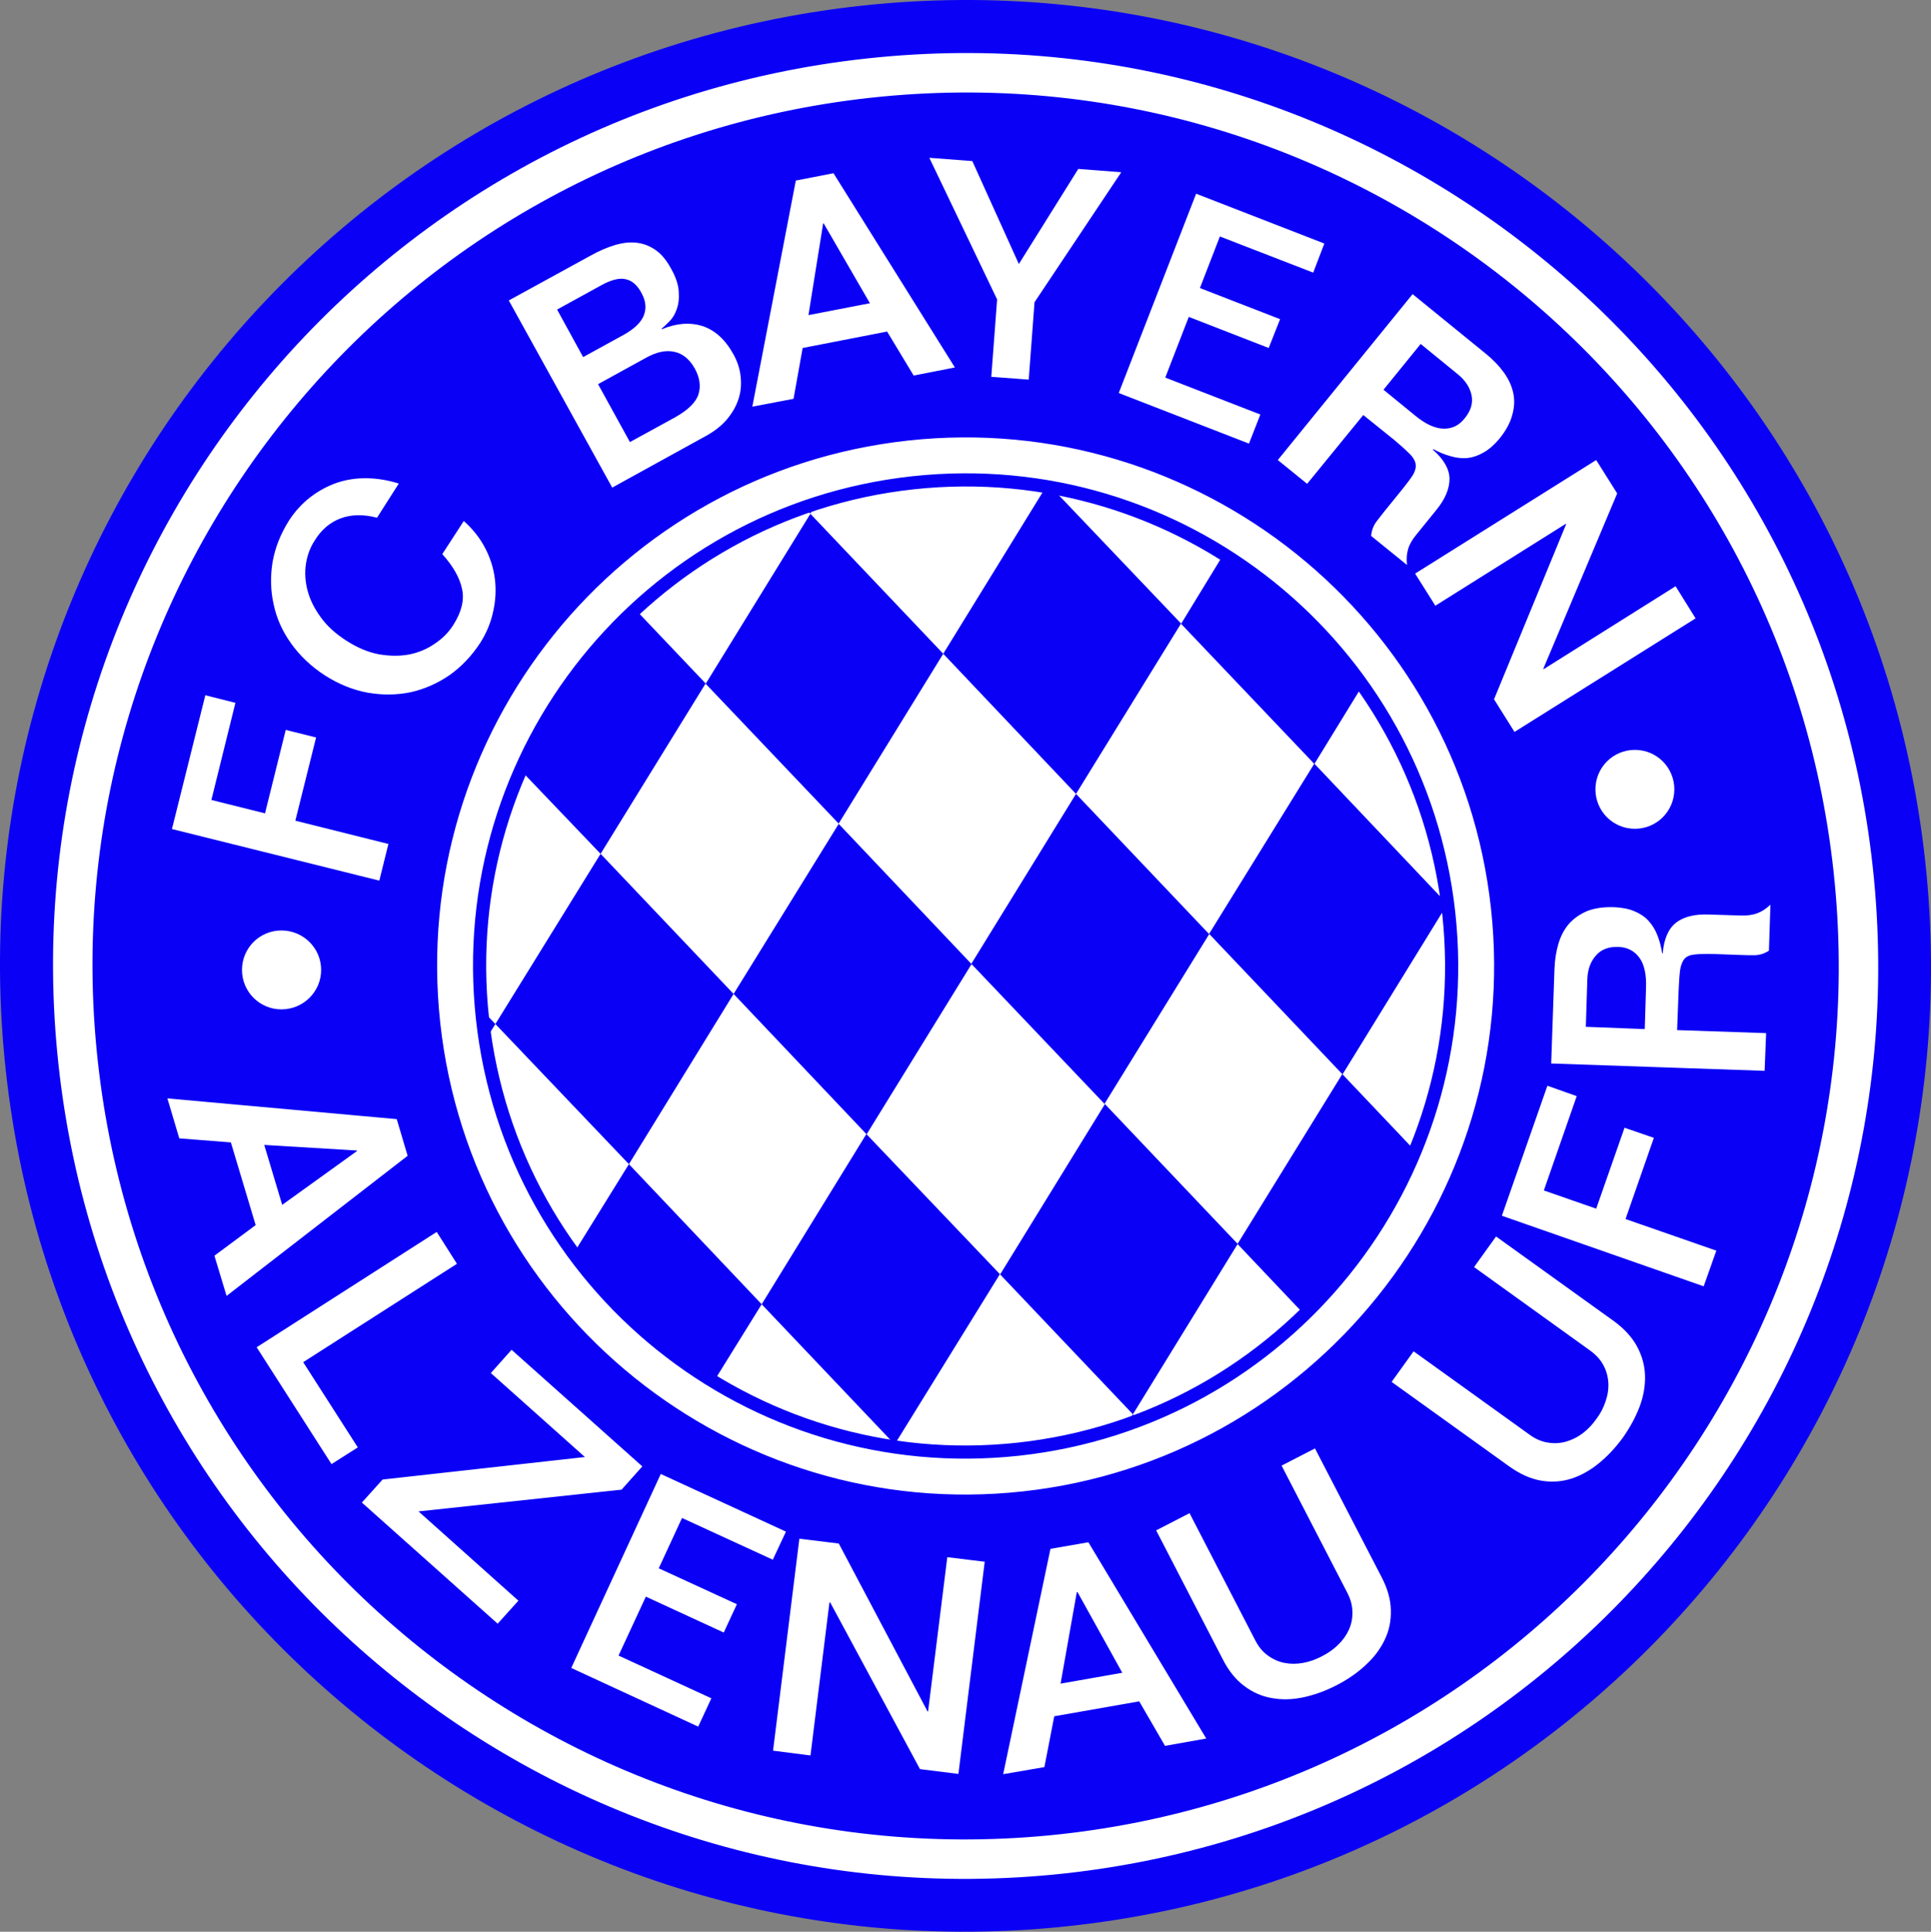 <svg xmlns="http://www.w3.org/2000/svg" version="1.2" viewBox="60.61 -16.09 763.58 763.78"><rect x="60.61" y="-16.09" width="763.58" height="763.78" fill="#808080" stroke="none"/><path fill="#0a00f5" d="M62.9 407.2c22.8 209.7 211.3 361.1 420.9 338.2 209.7-22.8 361-211.4 338.1-421C799.1 114.8 610.6-36.7 401-13.8 191.4 9.1 40 197.6 62.9 407.2z"/><path fill="#fff" d="m217.5 426.4 4.3 14.5-71.6 55.4-4.8-15.9 16.3-12.1-9.8-32.7-20.4-1.6-4.7-15.8zm-52.4 10.2 7.1 23.7 29.6-21.3-.1-.2zm15.4 85.9 21.6 33.7-10.4 6.6-29.6-46.2 71.2-45.6 8 12.6zm23.2 55.5 8.2-9.1 80-8.9-37.2-33.2 8.2-9.2 51.7 46.1-8.2 9.2-80.3 8.6 39.5 35.3-8.2 9.1zm82.8 65.4 35.4-76.7 49.5 22.8-5.2 11.1-35.9-16.5-9.2 19.9 30.9 14.2-5.2 11.2-30.8-14.2-10.8 23.3 36.7 16.9-5.2 11.2zm148.7-43.8 14.8 1.8-10.4 83.9-15.2-1.9-35.5-65.9h-.3l-7.5 60.5-14.8-1.9 10.4-83.8 15.6 1.9 35.1 66.4h.2zm40.8-3.3 15-2.6 46.6 77.6-16.3 2.9-10.2-17.6-33.6 5.9-3.9 20.1-16.3 2.8zm4 53.3 24.4-4.3-17.7-31.9-.3.1zm51-67.4 26 50.3q2 3.9 5 6 3 2.2 6.5 2.9 3.6.7 7.4 0 3.8-.7 7.4-2.6 3.6-1.8 6.4-4.5 2.8-2.7 4.3-6t1.4-7q0-3.7-2-7.6l-26-50.3 13.2-6.8 26.3 50.8q3.6 6.9 3.7 13.1.2 6.3-2.4 11.7-2.6 5.5-7.5 10-4.9 4.6-11.5 8-6.6 3.4-13.2 4.8-6.5 1.4-12.5.3-5.9-1-10.9-4.8-5-3.7-8.5-10.6L517.8 589zm88.6-64 45.9 33q3.6 2.6 7.3 3.1 3.6.6 7.1-.4 3.5-1 6.6-3.3 3.1-2.4 5.4-5.7 2.4-3.2 3.6-6.9 1.3-3.7 1.1-7.3-.2-3.7-1.9-6.9-1.7-3.3-5.3-5.9l-45.9-33 8.7-12.1 46.5 33.4q6.2 4.5 9.2 10 3 5.5 3.2 11.5.2 6.1-2.1 12.3-2.4 6.3-6.7 12.4-4.4 6-9.6 10.2-5.2 4.2-10.9 6-5.8 1.8-12 .7-6.1-1.1-12.4-5.6l-46.5-33.4zm34.9-53.6 18-51.4 11.6 4.1-13 37.3 20.7 7.2 11.2-32 11.6 4-11.2 32.1 35.9 12.5-5 14.1zm103.9-57.3-84.4-2.9 1.3-37.4q.2-5.4 1.6-10.1 1.4-4.6 4.2-7.8 2.9-3.2 7.2-5 4.4-1.7 10.6-1.5 4.7.2 8 1.6 3.4 1.4 5.6 3.8 2.2 2.4 3.5 5.7 1.3 3.3 1.9 7.2h.2q.7-8.6 5.3-12.2 4.6-3.5 12.8-3.2l12.9.4q3.7.1 6.4-.9t5.2-3.4l-.6 18.2q-2.8 1.8-5.9 1.8-3.2 0-5.3-.1l-10.9-.4q-4.6-.1-7.2.2-2.6.2-4 1.6-1.3 1.5-1.8 4.4-.4 3-.6 8.1l-.6 15.8 35.2 1.2zM711 390.8l.5-16.2q.3-8-2.6-12-3-4.1-8.3-4.3-5.8-.2-8.9 3.4-3.2 3.6-3.4 9.3l-.6 18.9zM419.7 158.1c114.6-12.5 218 70.4 230.5 185s-70.6 218-185.2 230.5S247.2 503 234.7 388.4s70.4-217.8 185-230.3zm1.7 15.5c-106.2 11.6-182.8 106.9-171.2 213.1 11.6 106.2 106.9 183 213.1 171.4 106.2-11.6 183-107.1 171.4-213.3-11.6-106.2-107.1-182.7-213.3-171.2zM128.6 311.7l13.2-52.9 11.9 3-9.5 38.4 21.2 5.3 8.2-33 12 3-8.2 32.9 36.8 9.2-3.6 14.5zm81.1-123.1q-8.1-2.1-14.5.3-6.3 2.4-10.2 8.8-2.6 4-3.4 9.1-.8 5.1.6 10.5t5.2 10.6q3.7 5.2 10.3 9.4 6.4 4.1 12.7 5.3 6.4 1.1 11.9.1 5.6-1.1 10.1-4.2 4.6-3 7.4-7.4 5-7.8 3.5-14.4-1.4-6.6-7.8-13.7l8.5-13.1q5.3 4.7 8.4 10.6 3.1 5.9 3.9 12.3.8 6.4-.7 13-1.4 6.5-5.1 12.3-5.1 7.8-12.2 12.8-7.2 4.9-15.3 6.7-8.2 1.7-16.9.2-8.8-1.6-17.1-6.9-8.1-5.3-13.3-12.6-5.2-7.3-6.9-15.5-1.8-8.1-.4-16.7 1.5-8.5 6.5-16.4 3.5-5.4 8.4-9.2 4.8-3.7 10.5-5.7 5.6-1.9 11.9-1.8 6.3.1 12.6 2.1zm52.1-85.9L294.1 85q5-2.8 9.7-4.2 4.7-1.4 8.7-.9 4 .5 7.4 2.9 3.4 2.4 6 7.2 2.9 5.1 3.1 9.2.3 4-.8 7-1 2.9-2.9 4.8t-3.1 2.9l.1.2q8.6-3.6 16-1.3 7.5 2.4 12.4 11.3 2.4 4.4 2.8 8.9.5 4.6-.9 8.8-1.4 4.2-4.6 8-3.2 3.7-8.1 6.4l-37.2 20.5zm65.6 46.3q7.9-4.4 9.4-9.2 1.5-4.7-1.4-10.1-3.2-5.7-8.2-6.7-4.9-1.1-11.2 2.4l-18.9 10.4 12.6 22.9zm-36.2-23.9 16.2-8.9q6.2-3.5 7.8-7.6 1.6-4.1-.8-8.6-2.5-4.9-6.4-5.7-3.8-.9-10 2.6l-17.1 9.4zm84.1-69.8 14.9-2.9 48 76.8-16.3 3.2-10.5-17.4-33.4 6.5-3.6 20.1-16.3 3.1zm5 53.2 24.3-4.7-18.3-31.6-.2.1zm74.6-6.2-26.8-56 17 1.3 18.4 40.7L487 50.7l17 1.3-34.3 51.4-2.3 30.6-14.8-1.1zm48.1 37 30.6-78.8 50.7 19.7-4.4 11.5L543 77.4l-7.9 20.4 31.7 12.3-4.5 11.4-31.6-12.3-9.3 24 37.6 14.6-4.5 11.5zm62.9 26.5 53.3-65.6 29 23.6q4.3 3.5 7.1 7.4 2.8 3.9 3.7 8.1.9 4.2-.4 8.7-1.2 4.6-5.1 9.4-3 3.6-6.2 5.4-3.1 1.8-6.3 2.2-3.3.3-6.7-.7-3.4-.9-6.9-2.8l-.2.2q6.5 5.7 6.6 11.5 0 5.9-5.1 12.2l-8.1 10q-2.4 2.9-3.2 5.7-.8 2.7-.4 6.2l-14.2-11.5q.3-3.3 2.2-5.8 1.9-2.5 3.2-4.1l6.9-8.5q2.9-3.6 4.3-5.8 1.3-2.3 1-4.2-.3-2-2.4-4.1-2.1-2.1-6-5.4l-12.3-9.9-22.2 27.2zm41.8-27.8 12.6 10.3q6.1 5 11.2 5.1 5 .1 8.3-4.1 3.7-4.5 2.7-9.2-1-4.6-5.4-8.2l-14.7-12zm115.5 77.7 7.9 12.7-71.6 44.9-8.1-12.9 28.5-69.2-.1-.2-51.6 32.4-8-12.7 71.6-44.9 8.3 13.2-29.2 69.3.1.2z"/><path fill="none" stroke="#fff" stroke-linecap="round" stroke-width="15.6" d="M91.5 404.1C112.6 598 286.8 738 480.7 716.9c193.9-21.2 333.9-195.5 312.7-389.4C772.3 133.7 598-6.4 404.1 14.8 210.3 35.9 70.3 210.2 91.5 404.1z"/><path fill="#fff" d="M441.1 172.5c-6.5 0-13.1.4-19.7 1.1-12.8 1.4-25.1 4.1-37 7.9L381 187l52.6 55.4 41.3-67.1c-11-1.9-22.3-2.9-33.8-2.8zm-7.5 69.9-41.4 67.2 52.5 55.4 41.4-67.2zm52.5 55.4 52.6 55.4 41.6-67.3-52.7-55.4zm41.6-67.3 17.4-28.5c-21-13.2-44.7-22.3-69.9-26.6zm52.7 55.4 52.6 55.5 1.1-1.8c-4.3-32-16.4-61.1-34-85.8zm52.6 55.4-41.5 67.4 29.6 31.2c12.2-29.1 17.4-61.6 13.7-95.1 0-.6-.1-1.2-.1-1.8zm-41.6 67.3-52.6-55.4-41.4 67.1 52.6 55.4zM550 475.8l-41.4 67.3 3.1 3.2c24.8-9.5 47-23.8 65.5-41.8zm-41.4 67.3L456 487.7 414.4 555l2.5 2.6c15 2 30.6 2.2 46.4.5 14.6-1.6 28.6-4.8 41.9-9.3zM414.4 555l-52.6-55.4-19.6 31.6c21.4 13 45.4 21.8 70.9 25.7zm-52.6-55.4 41.4-67.3-52.5-55.4-41.4 67.3zm-52.5-55.4-52.8-55.4-4.9 7.8v.2c5.1 31.2 17.5 59.7 35.2 83.7zm-52.8-55.4 41.6-67.3-32.5-34c-12.7 28.7-18.6 60.9-15.8 94.3zm41.6-67.3 52.6 55.4 41.6-67.3-52.7-55.4zm41.6-67.3 41.4-67.2-3.3-3.4c-25.2 8.9-47.8 22.8-66.8 40.4zm63.6 178.2 52.8 55.4 41.4-67.3-52.7-55.4z"/><path fill="none" stroke="#0a00f5" stroke-linecap="round" stroke-width="5.2" d="M251.4 386.7c11.5 105.5 106.3 181.7 211.9 170.2C568.8 545.4 645 450.5 633.5 345S527.1 163.3 421.6 174.8 239.9 281.1 251.4 386.7z"/><path fill="#fff" stroke="#fff" stroke-linecap="round" stroke-width="5.2" d="M185 367.4c0 7.2-5.9 13-13.1 13-7.2 0-13-5.8-13-13s5.8-13 13-13 13.1 5.8 13.1 13zM720.1 296c0 7.2-5.8 13-13 13s-13-5.8-13-13 5.8-13 13-13 13 5.8 13 13z"/></svg>